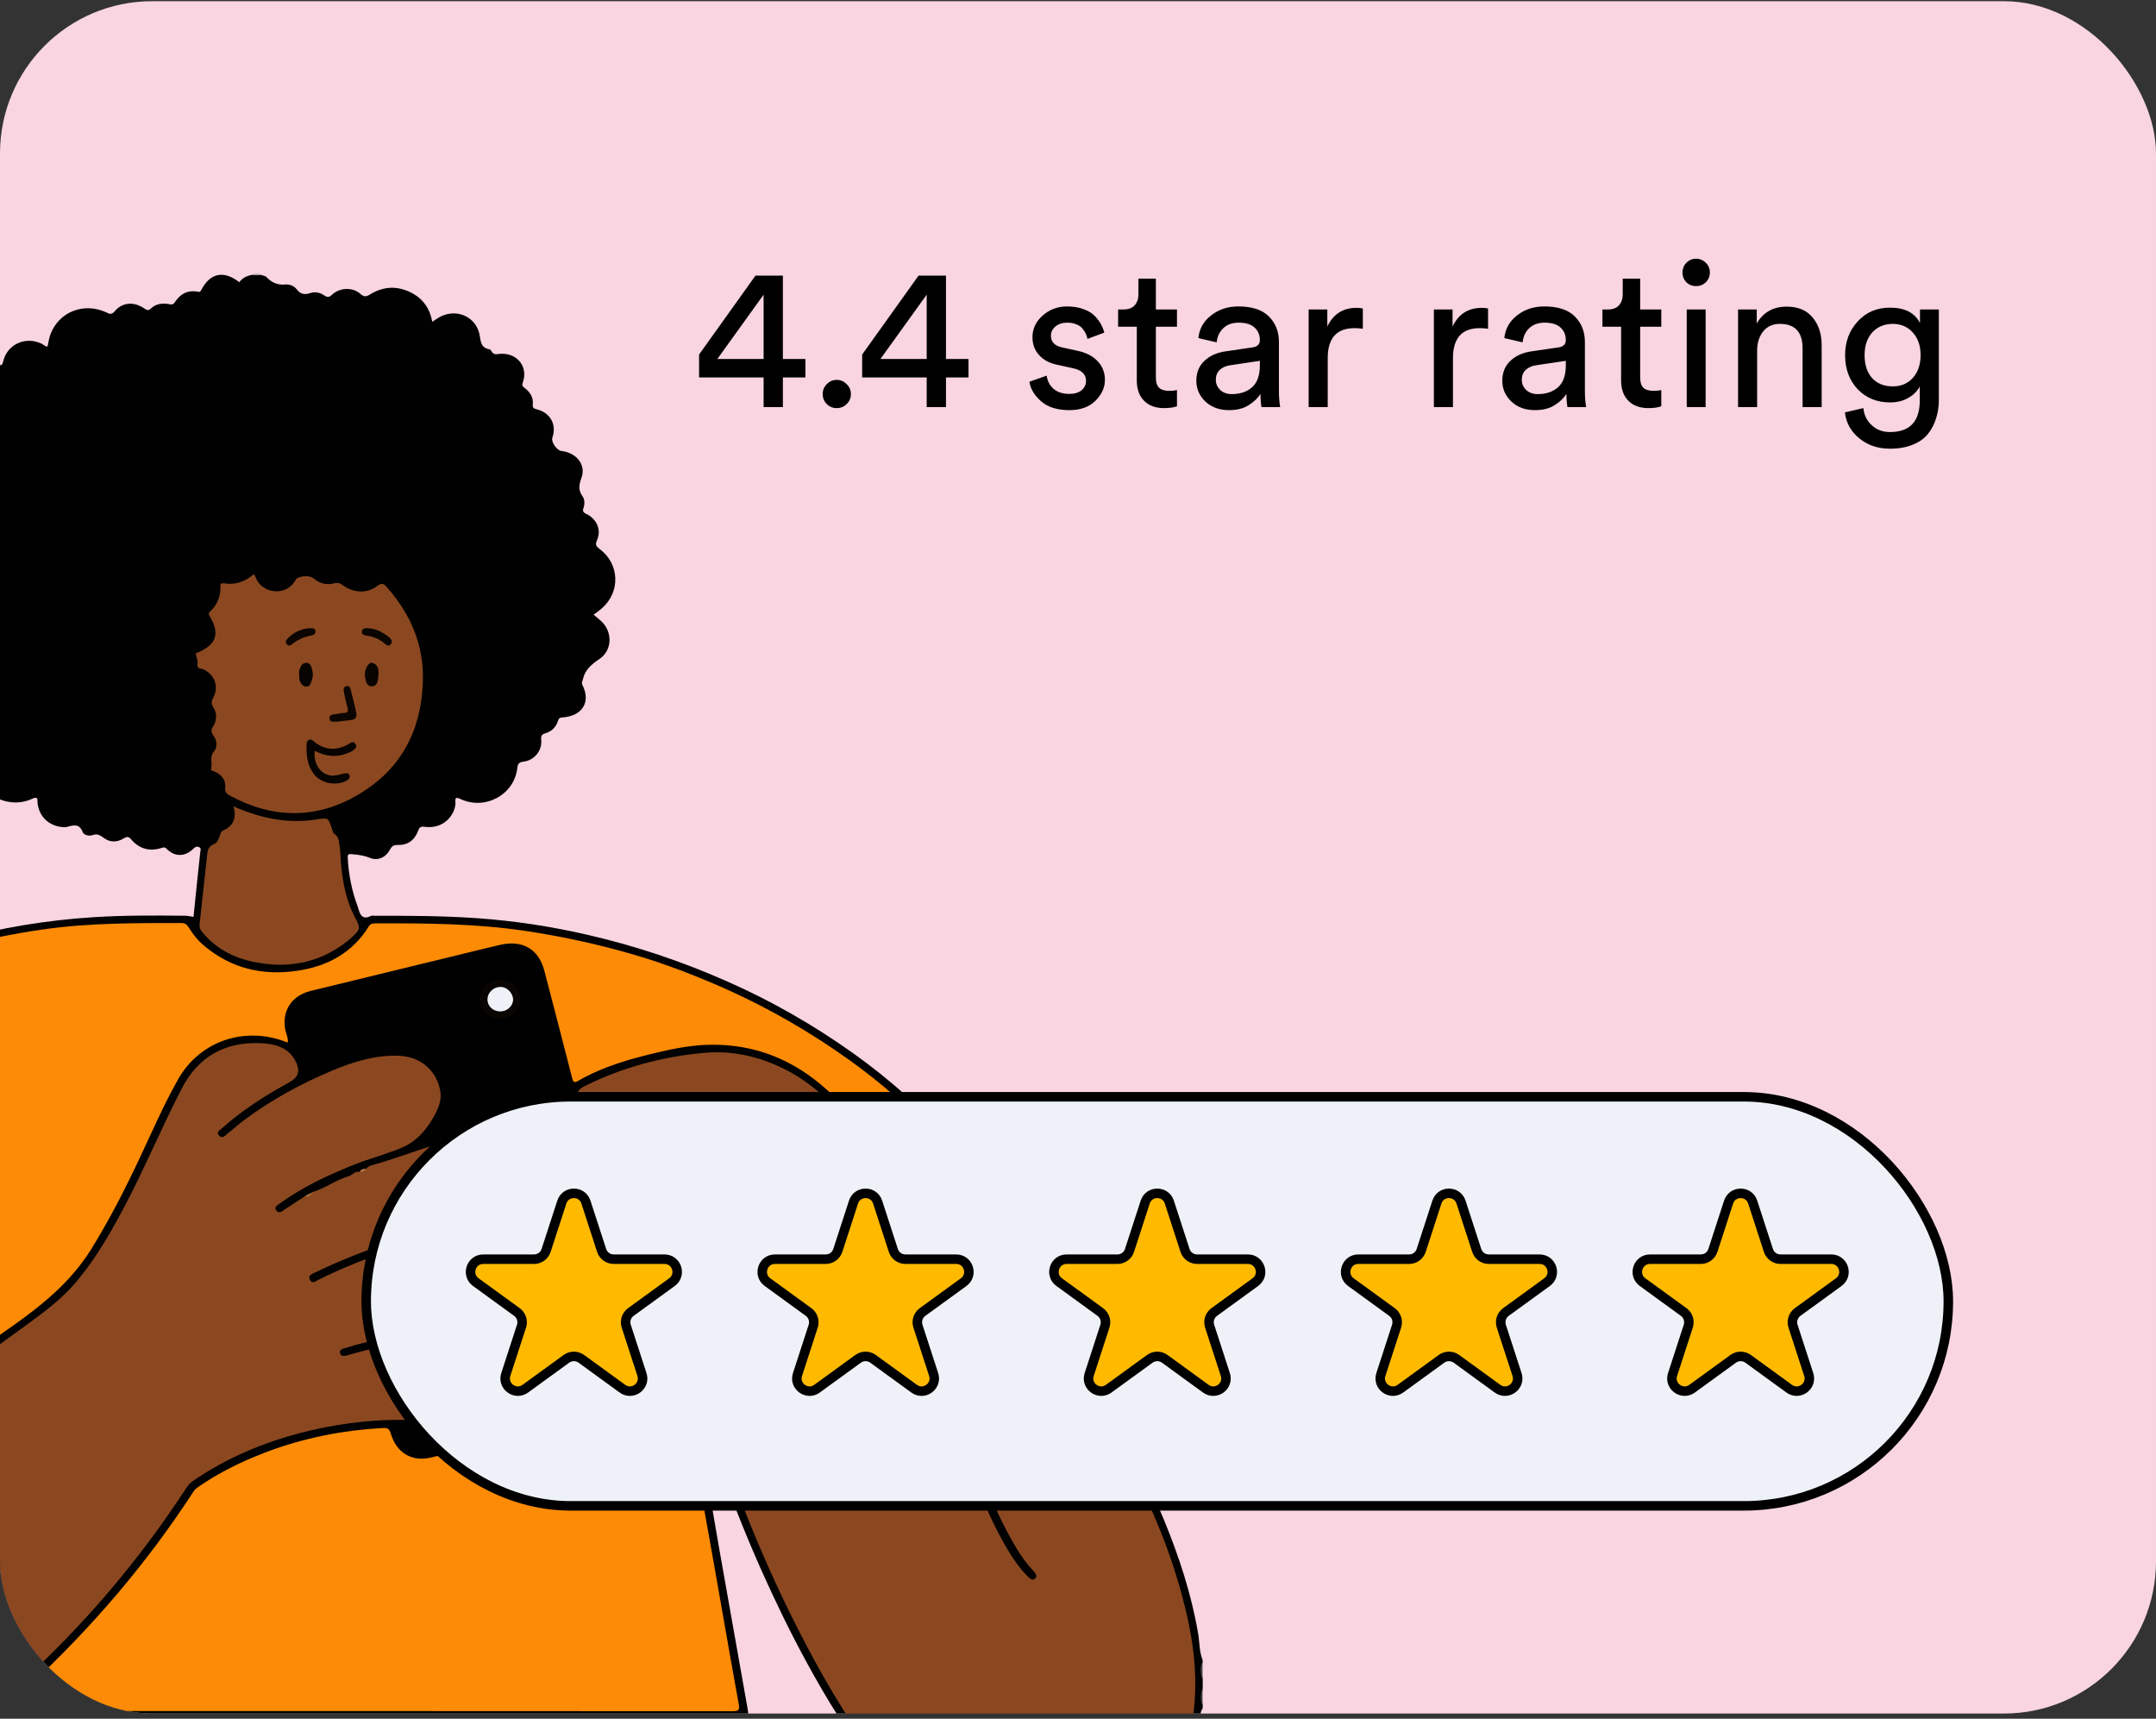 <svg width="340" height="271" viewBox="0 0 340 271" fill="none" xmlns="http://www.w3.org/2000/svg">
<rect x="0" y="0" width="340" height="271" fill="#333333" stroke="none"/>
<g clip-path="url(#clip0_26538_175726)">
<rect y="0.189" width="340" height="270" rx="24" fill="#F8D5E1"/>
<path d="M110.245 59.517V55.901L119.141 43.453H123.461V56.605H127.013V59.517H123.461V64.189H120.421V59.517H110.245ZM120.421 56.605V46.462L113.125 56.605H120.421ZM130.38 63.709C129.953 63.283 129.74 62.76 129.74 62.142C129.74 61.523 129.953 61 130.38 60.574C130.807 60.126 131.329 59.901 131.948 59.901C132.567 59.901 133.089 60.126 133.516 60.574C133.964 61 134.188 61.523 134.188 62.142C134.188 62.76 133.964 63.283 133.516 63.709C133.089 64.136 132.567 64.35 131.948 64.35C131.329 64.35 130.807 64.136 130.38 63.709ZM135.964 59.517V55.901L144.86 43.453H149.18V56.605H152.732V59.517H149.18V64.189H146.14V59.517H135.964ZM146.14 56.605V46.462L138.844 56.605H146.14ZM162.339 60.19L165.059 59.23C165.165 60.062 165.528 60.755 166.147 61.309C166.765 61.843 167.597 62.109 168.643 62.109C169.453 62.109 170.093 61.917 170.563 61.533C171.032 61.128 171.267 60.638 171.267 60.062C171.267 59.038 170.605 58.376 169.283 58.078L166.659 57.502C165.464 57.245 164.525 56.733 163.843 55.965C163.16 55.197 162.819 54.27 162.819 53.181C162.819 51.859 163.352 50.718 164.419 49.758C165.507 48.797 166.797 48.318 168.291 48.318C169.272 48.318 170.147 48.467 170.915 48.766C171.683 49.043 172.28 49.416 172.707 49.886C173.133 50.355 173.453 50.792 173.667 51.197C173.88 51.603 174.04 52.019 174.147 52.446L171.491 53.438C171.448 53.181 171.373 52.936 171.267 52.702C171.16 52.446 170.989 52.168 170.755 51.87C170.541 51.571 170.221 51.336 169.795 51.166C169.368 50.974 168.867 50.877 168.291 50.877C167.544 50.877 166.925 51.08 166.435 51.486C165.965 51.891 165.731 52.371 165.731 52.925C165.731 53.907 166.317 54.526 167.491 54.782L169.987 55.325C171.352 55.624 172.397 56.179 173.123 56.989C173.869 57.779 174.243 58.749 174.243 59.901C174.243 61.117 173.741 62.216 172.739 63.197C171.757 64.179 170.381 64.669 168.611 64.669C166.712 64.669 165.229 64.2 164.163 63.261C163.096 62.301 162.488 61.278 162.339 60.19ZM182.28 43.934V48.797H185.608V51.517H182.28V59.517C182.28 60.243 182.44 60.776 182.76 61.117C183.101 61.459 183.656 61.63 184.424 61.63C184.872 61.63 185.266 61.587 185.608 61.502V64.061C185.096 64.254 184.413 64.35 183.56 64.35C182.237 64.35 181.192 63.965 180.424 63.197C179.656 62.429 179.272 61.352 179.272 59.965V51.517H176.328V48.797H177.16C177.949 48.797 178.536 48.584 178.92 48.157C179.325 47.709 179.528 47.133 179.528 46.429V43.934H182.28ZM188.663 60.062C188.663 58.739 189.089 57.683 189.943 56.894C190.796 56.083 191.927 55.581 193.335 55.389L197.495 54.782C198.284 54.675 198.679 54.291 198.679 53.63C198.679 52.819 198.401 52.157 197.847 51.645C197.292 51.133 196.46 50.877 195.351 50.877C194.327 50.877 193.516 51.166 192.919 51.742C192.321 52.296 191.969 53.043 191.863 53.981L188.983 53.309C189.132 51.837 189.804 50.643 190.999 49.725C192.193 48.787 193.623 48.318 195.286 48.318C197.463 48.318 199.073 48.851 200.119 49.917C201.164 50.963 201.687 52.307 201.687 53.95V61.661C201.687 62.579 201.751 63.422 201.879 64.189H198.935C198.828 63.55 198.775 62.856 198.775 62.109C198.348 62.792 197.719 63.389 196.887 63.901C196.076 64.413 195.052 64.669 193.815 64.669C192.3 64.669 191.063 64.222 190.103 63.325C189.143 62.408 188.663 61.32 188.663 60.062ZM194.231 62.142C195.575 62.142 196.652 61.779 197.463 61.053C198.273 60.328 198.679 59.176 198.679 57.597V56.894L193.975 57.597C193.292 57.704 192.748 57.95 192.343 58.334C191.937 58.718 191.735 59.24 191.735 59.901C191.735 60.499 191.959 61.022 192.407 61.469C192.876 61.917 193.484 62.142 194.231 62.142ZM214.917 48.638V51.837C214.469 51.773 214.031 51.742 213.605 51.742C210.789 51.742 209.381 53.32 209.381 56.477V64.189H206.373V48.797H209.317V51.486C210.255 49.523 211.791 48.541 213.925 48.541C214.266 48.541 214.597 48.574 214.917 48.638ZM234.667 48.638V51.837C234.219 51.773 233.781 51.742 233.355 51.742C230.539 51.742 229.131 53.32 229.131 56.477V64.189H226.123V48.797H229.067V51.486C230.005 49.523 231.541 48.541 233.675 48.541C234.016 48.541 234.347 48.574 234.667 48.638ZM236.913 60.062C236.913 58.739 237.339 57.683 238.193 56.894C239.046 56.083 240.177 55.581 241.585 55.389L245.745 54.782C246.534 54.675 246.929 54.291 246.929 53.63C246.929 52.819 246.651 52.157 246.097 51.645C245.542 51.133 244.71 50.877 243.601 50.877C242.577 50.877 241.766 51.166 241.169 51.742C240.571 52.296 240.219 53.043 240.113 53.981L237.233 53.309C237.382 51.837 238.054 50.643 239.249 49.725C240.443 48.787 241.873 48.318 243.536 48.318C245.713 48.318 247.323 48.851 248.369 49.917C249.414 50.963 249.937 52.307 249.937 53.95V61.661C249.937 62.579 250.001 63.422 250.129 64.189H247.185C247.078 63.55 247.025 62.856 247.025 62.109C246.598 62.792 245.969 63.389 245.137 63.901C244.326 64.413 243.302 64.669 242.065 64.669C240.55 64.669 239.313 64.222 238.353 63.325C237.393 62.408 236.913 61.32 236.913 60.062ZM242.481 62.142C243.825 62.142 244.902 61.779 245.713 61.053C246.523 60.328 246.929 59.176 246.929 57.597V56.894L242.225 57.597C241.542 57.704 240.998 57.95 240.593 58.334C240.187 58.718 239.985 59.24 239.985 59.901C239.985 60.499 240.209 61.022 240.657 61.469C241.126 61.917 241.734 62.142 242.481 62.142ZM258.655 43.934V48.797H261.983V51.517H258.655V59.517C258.655 60.243 258.815 60.776 259.135 61.117C259.476 61.459 260.031 61.63 260.799 61.63C261.247 61.63 261.641 61.587 261.983 61.502V64.061C261.471 64.254 260.788 64.35 259.935 64.35C258.612 64.35 257.567 63.965 256.799 63.197C256.031 62.429 255.647 61.352 255.647 59.965V51.517H252.703V48.797H253.535C254.324 48.797 254.911 48.584 255.295 48.157C255.7 47.709 255.903 47.133 255.903 46.429V43.934H258.655ZM268.974 64.189H265.998V48.797H268.974V64.189ZM265.934 44.51C265.528 44.083 265.326 43.571 265.326 42.974C265.326 42.376 265.528 41.864 265.934 41.438C266.36 41.011 266.872 40.797 267.47 40.797C268.067 40.797 268.579 41.011 269.006 41.438C269.432 41.843 269.646 42.355 269.646 42.974C269.646 43.571 269.432 44.083 269.006 44.51C268.579 44.915 268.067 45.117 267.47 45.117C266.872 45.117 266.36 44.915 265.934 44.51ZM277.099 55.294V64.189H274.091V48.797H277.035V51.005C278.059 49.235 279.638 48.349 281.771 48.349C283.542 48.349 284.897 48.915 285.835 50.045C286.795 51.176 287.275 52.638 287.275 54.429V64.189H284.267V54.941C284.267 52.36 283.073 51.069 280.683 51.069C279.553 51.069 278.667 51.475 278.027 52.285C277.409 53.075 277.099 54.078 277.099 55.294ZM290.94 65.022L293.852 64.35C293.959 65.438 294.396 66.334 295.164 67.037C295.932 67.763 296.892 68.126 298.044 68.126C301.18 68.126 302.748 66.462 302.748 63.133V60.925C302.364 61.672 301.756 62.28 300.924 62.749C300.113 63.219 299.153 63.453 298.044 63.453C295.996 63.453 294.3 62.76 292.956 61.373C291.633 59.965 290.972 58.173 290.972 55.998C290.972 53.886 291.633 52.115 292.956 50.685C294.279 49.235 295.975 48.51 298.044 48.51C300.391 48.51 301.969 49.32 302.78 50.941V48.797H305.756V63.038C305.756 64.061 305.617 65.011 305.34 65.885C305.084 66.781 304.668 67.603 304.092 68.35C303.516 69.096 302.705 69.683 301.66 70.109C300.636 70.536 299.431 70.749 298.044 70.749C296.145 70.749 294.535 70.206 293.212 69.118C291.889 68.051 291.132 66.686 290.94 65.022ZM298.492 60.925C299.793 60.925 300.849 60.477 301.66 59.581C302.471 58.664 302.876 57.469 302.876 55.998C302.876 54.526 302.471 53.342 301.66 52.446C300.849 51.528 299.793 51.069 298.492 51.069C297.169 51.069 296.092 51.517 295.26 52.413C294.449 53.309 294.044 54.504 294.044 55.998C294.044 57.512 294.439 58.718 295.228 59.614C296.039 60.488 297.127 60.925 298.492 60.925Z" fill="black"/>
<path d="M189.639 261.71C189.108 260.379 189.188 258.947 188.949 257.59C187.887 251.347 185.922 245.385 183.506 239.526C181.674 235.099 179.523 230.8 177.187 226.578C174.824 222.331 172.381 218.134 169.487 214.168C168.903 213.35 169.062 213.043 169.992 212.889C170.284 212.838 170.576 212.71 170.868 212.633C172.886 212.147 172.355 211.712 171.638 210.637C166.62 203.089 161.655 195.515 156.583 187.992C154.672 185.178 152.494 182.542 150.184 180.009C145.511 174.84 140.307 170.183 134.599 166.115C128.359 161.663 121.722 157.85 114.632 154.729C107.57 151.607 100.268 149.15 92.701 147.411C86.939 146.08 81.098 145.184 75.177 144.775C69.708 144.391 64.265 144.391 58.795 144.391C58.715 144.391 58.636 144.366 58.556 144.391C56.857 145.287 56.698 143.752 56.406 142.933C55.476 140.451 54.972 137.892 54.839 135.256C54.812 134.617 55.025 134.642 55.556 134.694C56.538 134.77 57.441 134.898 58.37 135.282C59.592 135.768 60.866 135.18 61.477 134.003C61.742 133.491 62.008 133.235 62.672 133.235C64.318 133.286 65.38 132.493 65.964 130.932C66.15 130.42 66.389 130.292 66.973 130.369C69.841 130.779 71.726 128.629 71.832 126.659C71.858 126.352 71.54 125.456 72.575 125.968C76.425 127.811 81.072 125.38 81.576 121.132C81.656 120.441 81.815 120.185 82.612 120.083C84.284 119.878 85.532 118.292 85.346 116.68C85.293 116.066 85.373 115.81 85.984 115.631C87.019 115.324 87.709 114.633 88.001 113.635C88.134 113.226 88.294 113.149 88.718 113.123C91.851 112.893 93.206 110.692 91.851 108.006C91.666 107.648 91.851 107.417 91.931 107.085C92.276 105.575 93.285 104.756 94.56 103.886C96.578 102.504 96.604 99.664 94.852 97.975C94.48 97.617 94.029 97.285 93.604 96.926C94.055 96.594 94.533 96.261 94.958 95.877C97.879 93.293 97.693 88.892 94.56 86.563C94.055 86.18 93.816 85.924 94.135 85.207C94.878 83.595 94.135 81.83 92.462 81.037C91.958 80.806 91.851 80.55 92.011 80.115C92.25 79.476 92.197 78.734 91.878 78.273C91.161 77.275 91.294 76.482 91.692 75.356C92.462 73.284 90.896 71.365 88.532 71.109C87.816 71.032 86.886 69.676 87.099 69.036C87.816 66.989 86.833 65.121 84.709 64.558C84.231 64.43 83.966 64.353 84.019 63.791C84.152 62.69 83.594 61.82 82.744 61.181C82.373 60.899 82.293 60.746 82.452 60.285C83.382 57.675 81.337 55.398 78.496 55.833C78.071 55.91 77.832 55.807 77.593 55.526C77.487 55.372 77.381 55.116 77.248 55.091C75.655 54.835 75.841 53.632 75.576 52.532C74.805 49.615 71.487 48.515 68.938 50.229C68.725 50.383 68.486 50.511 68.168 50.741C67.823 48.771 66.84 47.261 65.114 46.289C62.858 45.035 60.574 45.06 58.37 46.417C57.733 46.826 57.388 46.826 56.804 46.314C55.609 45.265 53.618 45.342 52.449 46.391C51.998 46.8 51.733 47.005 51.122 46.57C50.538 46.161 49.715 45.956 49.024 46.186C48.095 46.493 47.405 46.442 46.794 45.623C46.396 45.086 45.679 44.805 45.042 44.856C43.794 44.984 42.864 44.574 42.041 43.704C41.829 43.474 41.404 43.449 41.086 43.321C40.687 43.193 40.289 43.193 39.891 43.321C39.014 43.449 38.245 43.781 37.74 44.498C35.297 42.604 33.173 43.014 31.766 45.675C31.607 45.956 31.527 46.084 31.209 46.007C29.589 45.675 28.421 46.365 27.571 47.645C27.305 48.08 27.067 48.029 26.642 47.952C25.633 47.773 24.624 47.875 23.827 48.617C23.456 48.975 23.217 48.975 22.765 48.643C21.146 47.517 19.287 47.645 18.092 49.078C17.588 49.666 17.269 49.513 16.765 49.257C13.233 47.619 9.33 49.154 7.976 52.66C7.737 53.274 7.658 53.965 7.498 54.63C7.127 54.681 6.914 54.374 6.622 54.221C4.073 52.967 1.179 54.246 0.515 56.933C0.383 57.496 0.303 57.675 -0.414 57.573C-1.449 57.394 -2.299 57.854 -2.591 58.98C-2.697 59.338 -2.83 59.569 -3.308 59.697C-4.689 60.029 -5.459 60.95 -5.512 62.383C-5.538 63.023 -5.777 63.176 -6.361 63.253C-9.309 63.663 -10.849 66.324 -9.733 69.036C-9.362 69.906 -9.972 70.904 -10.928 70.981C-13.61 71.185 -15.07 73.872 -13.663 76.098C-13.344 76.61 -13.424 76.815 -13.743 77.224C-14.353 78.017 -14.725 78.938 -14.327 79.962C-14.141 80.448 -14.38 80.653 -14.831 80.909C-16.61 81.855 -17.141 83.442 -16.371 85.31C-16.212 85.694 -16.159 85.975 -16.584 86.231C-20.46 88.611 -20.221 94.368 -16.053 96.619C-16 96.645 -15.973 96.747 -15.867 96.875C-16.982 97.515 -17.885 98.308 -18.23 99.588C-18.84 101.839 -17.593 104.04 -15.283 104.679C-14.778 104.833 -14.221 104.807 -14.698 105.549C-14.805 105.728 -14.805 106.163 -14.645 106.317C-13.796 107.213 -14.38 108.006 -14.672 108.901C-15.283 110.897 -13.636 112.867 -11.22 112.995C-10.636 113.021 -10.397 113.174 -10.264 113.661C-10.132 114.147 -9.866 114.633 -9.415 114.838C-8.087 115.401 -7.583 116.296 -7.424 117.703C-7.264 119.111 -6.016 119.802 -4.636 120.057C-4.131 120.16 -3.945 120.211 -3.892 120.774C-3.547 125.405 1.418 127.683 5.082 125.943C6.144 125.456 5.852 126.275 5.932 126.71C6.197 128.808 7.764 130.267 9.941 130.42C10.1 130.42 10.26 130.446 10.392 130.42C11.428 130.19 12.463 129.678 13.047 131.214C13.233 131.674 14.03 131.879 14.614 131.674C15.411 131.393 15.835 131.751 16.419 132.16C17.375 132.851 18.49 132.826 19.473 132.212C19.977 131.905 20.269 131.853 20.694 132.365C21.969 133.849 23.588 134.31 25.5 133.696C25.819 133.593 25.978 133.542 26.323 133.875C27.571 135.129 29.164 135.103 30.439 133.875C30.704 133.619 30.916 133.414 31.315 133.542C31.793 133.721 31.633 134.028 31.58 134.361C31.209 137.764 30.863 141.167 30.518 144.57C30.04 144.494 29.589 144.391 29.164 144.391C24.358 144.34 19.552 144.314 14.747 144.622C7.365 145.082 0.09 146.285 -7.052 148.255C-17.779 151.197 -27.735 155.675 -36.975 161.688C-41.913 164.912 -46.533 168.52 -50.835 172.486C-56.676 177.86 -61.694 183.873 -66.208 190.295C-71.2 197.383 -76.244 204.42 -81.262 211.482C-82.165 212.735 -82.085 212.889 -80.519 213.324C-78.103 214.015 -78.076 214.015 -78.607 216.292C-80.731 225.452 -81.9 234.715 -81.953 244.106C-82.006 251.526 -81.289 258.87 -78.926 265.983C-76.775 272.482 -73.324 278.214 -67.642 282.487C-63.393 285.685 -58.535 287.528 -53.224 288.423C-43.878 290.01 -34.851 288.705 -26.089 285.558C-19.478 283.178 -13.371 279.775 -7.662 275.783C-5.724 274.427 -3.839 272.994 -1.954 271.536C-1.396 271.101 -0.839 270.973 -0.148 270.973C15.729 270.998 31.607 270.973 47.484 270.973C70.451 270.973 93.418 270.973 116.358 270.973C118.111 270.973 118.164 270.921 117.872 269.284C116.411 261.045 114.951 252.831 113.491 244.592C112.429 238.502 111.367 232.412 110.411 226.246C111.393 227.064 112.349 227.755 112.8 229.06C114.924 235.304 117.341 241.445 120.022 247.483C122.199 252.345 124.509 257.155 127.058 261.838C130.43 268.056 134.121 274.069 138.582 279.596C142.83 284.892 147.635 289.677 153.902 292.748C159.637 295.562 165.584 296.1 171.532 293.541C181.488 289.293 187.383 281.975 189.215 271.587C189.347 270.845 189.162 270.026 189.666 269.361C189.666 269.207 189.666 269.054 189.666 268.9C189.454 268.004 189.454 267.083 189.666 266.188C189.666 265.727 189.666 265.292 189.666 264.832C189.48 263.859 189.48 262.861 189.666 261.889C189.639 261.863 189.639 261.787 189.639 261.71Z" fill="#010101"/>
<path d="M189.641 261.932C189.189 262.904 189.322 263.902 189.641 264.874C189.641 263.902 189.641 262.904 189.641 261.932Z" fill="#484645"/>
<path d="M189.641 266.236C189.295 267.132 189.242 268.053 189.641 268.949C189.641 268.053 189.641 267.132 189.641 266.236Z" fill="#403E3E"/>
<path d="M39.864 43.394C40.262 43.394 40.66 43.394 41.059 43.394C41.059 43.317 41.032 43.266 41.032 43.19C40.634 43.19 40.262 43.19 39.864 43.19C39.89 43.266 39.89 43.343 39.864 43.394Z" fill="#A7A4A4"/>
<path d="M56.725 184.79C55.955 184.585 55.584 185.302 55 185.455C52.982 186.044 51.309 187.349 49.291 187.963C48.999 188.347 48.548 188.5 48.096 188.628C47.034 189.319 45.946 189.984 44.91 190.701C44.485 190.982 44.034 191.417 43.609 190.905C43.131 190.343 43.742 190.036 44.14 189.754C47.698 187.17 51.654 185.327 55.716 183.69C58.186 182.692 60.814 182.027 63.283 181.003C65.832 179.954 67.558 177.805 68.78 175.374C69.364 174.222 69.682 172.994 69.364 171.664C68.62 168.568 66.178 166.597 62.885 166.469C59.195 166.341 55.796 167.391 52.477 168.772C47.459 170.87 42.706 173.455 38.379 176.704C37.555 177.319 36.785 178.035 35.962 178.675C35.564 178.982 35.166 179.621 34.608 179.11C33.971 178.547 34.688 178.163 35.06 177.856C37.927 175.297 41.14 173.173 44.512 171.28C44.91 171.05 45.308 170.819 45.733 170.589C47.034 169.847 47.326 168.926 46.742 167.595C45.627 165.088 43.264 164.55 40.848 164.474C35.219 164.32 31.183 166.776 28.661 171.638C25.422 177.907 22.74 184.406 19.421 190.65C17.27 194.667 14.987 198.607 12.013 202.138C9.916 204.646 7.314 206.616 4.658 208.561C-5.723 216.212 -16.529 223.35 -27.283 230.515C-30.655 232.767 -34 234.993 -37.93 236.298C-40.532 237.168 -43.187 237.628 -45.975 237.5C-46.399 237.475 -46.957 237.5 -46.957 236.937C-46.957 236.298 -46.373 236.323 -45.922 236.349C-42.364 236.477 -39.098 235.453 -35.859 234.148C-34.319 233.534 -33.124 232.715 -32.619 231.052C-32.221 229.722 -31.504 228.494 -30.894 227.112C-33.894 226.267 -36.815 225.423 -39.762 224.604C-46.532 222.711 -53.303 220.843 -60.073 218.949C-65.384 217.465 -70.72 216.032 -76.004 214.523C-76.88 214.267 -77.119 214.574 -77.278 215.29C-78.261 219.538 -79.031 223.811 -79.642 228.135C-80.624 234.89 -81.022 241.697 -80.757 248.503C-80.438 256.512 -79.137 264.367 -75.287 271.583C-70.561 280.436 -63.047 285.656 -52.825 287.268C-45.045 288.496 -37.478 287.703 -29.991 285.451C-21.787 282.995 -14.485 278.926 -7.555 274.065C-1.023 269.485 4.818 264.162 10.314 258.508C16.049 252.597 21.279 246.277 26.006 239.598C27.227 237.859 28.422 236.093 29.59 234.327C29.962 233.765 30.546 233.432 31.077 233.074C37.237 229.005 44.06 226.472 51.362 225.039C56.194 224.092 61.106 223.709 66.018 223.939C68.275 224.041 70.505 224.22 72.762 223.683C76.453 222.813 78.577 220.382 78.577 216.902C78.577 212.834 74.594 209.661 70.346 210.378C65.142 211.273 59.938 212.169 54.867 213.678C54.415 213.806 53.831 213.96 53.645 213.422C53.407 212.757 54.097 212.655 54.548 212.527C58.372 211.324 62.301 210.659 66.231 209.866C69.815 209.149 73.506 209.021 76.931 207.614C78.63 206.923 80.144 205.977 81.418 204.62C83.834 202.036 83.091 198.019 80.462 195.742C78.604 194.104 76.48 193.976 74.143 194.309C65.753 195.537 57.787 198.044 50.247 201.78C49.822 201.985 49.238 202.548 48.866 201.78C48.521 201.089 49.185 200.885 49.663 200.654C57.256 197.021 65.169 194.334 73.559 193.183C77.913 192.594 80.94 190.215 82.241 186.453C83.675 182.282 81.763 179.391 77.117 179.135C74.276 178.982 71.541 179.621 68.859 180.44C65.487 181.464 62.195 182.743 58.796 183.69C58.398 183.792 57.973 183.92 57.734 184.304C57.389 184.457 57.017 184.585 56.725 184.79Z" fill="#8B4820"/>
<path d="M-20.91 224.811C-19.317 223.762 -17.91 222.892 -16.529 221.945C-10.396 217.698 -4.236 213.476 1.844 209.177C6.676 205.774 11.19 202.089 14.35 197.023C17.27 192.315 19.766 187.428 22.103 182.438C24.041 178.319 25.846 174.148 28.103 170.156C31.555 164.092 38.697 161.687 45.388 164.399C45.468 163.657 45.123 163.017 44.99 162.352C44.432 159.384 45.972 156.979 49.026 156.237C57.283 154.215 65.567 152.219 73.824 150.198C75.497 149.789 77.143 149.379 78.816 148.995C82.4 148.151 84.949 149.635 85.852 153.089C87.312 158.719 88.799 164.373 90.233 170.003C90.392 170.566 90.499 170.796 91.109 170.463C95.118 168.135 99.552 166.907 104.066 165.858C106.721 165.243 109.403 164.757 112.138 164.732C119.227 164.655 125.254 167.188 130.378 171.819C135.636 176.579 139.167 182.438 142.061 188.733C146.15 197.612 148.247 207.053 150.186 216.521C150.372 217.493 150.584 217.8 151.699 217.442C157.779 215.472 163.886 213.604 169.993 211.71C170.179 211.659 170.338 211.557 170.604 211.429C168.692 208.512 166.78 205.621 164.868 202.729C161.842 198.175 158.841 193.594 155.761 189.065C153.292 185.406 150.451 182.029 147.398 178.83C143.282 174.532 138.795 170.617 133.936 167.137C127.962 162.864 121.59 159.154 114.846 156.109C110.04 153.959 105.128 152.04 100.057 150.556C94.375 148.893 88.613 147.639 82.746 146.769C74.966 145.618 67.133 145.567 59.274 145.592C58.796 145.592 58.425 145.618 58.133 146.104C55.557 150.275 51.548 152.424 46.716 153.089C41.299 153.857 36.387 152.654 32.192 149.123C31.21 148.305 30.44 147.332 29.776 146.258C29.484 145.797 29.218 145.541 28.608 145.541C21.333 145.541 14.084 145.515 6.862 146.539C-2.165 147.818 -10.874 150.147 -19.264 153.576C-26.353 156.467 -33.017 160.126 -39.257 164.476C-46.453 169.491 -52.904 175.325 -58.507 181.978C-64.348 188.912 -69.233 196.486 -74.517 203.778C-76.349 206.311 -78.128 208.87 -79.96 211.403C-80.332 211.915 -80.518 212.171 -79.615 212.427C-71.809 214.551 -64.029 216.751 -56.223 218.926C-47.329 221.408 -38.407 223.864 -29.513 226.372C-28.69 226.602 -28.451 226.321 -28.132 225.553C-25.318 218.773 -22.424 212.017 -19.556 205.237C-19.37 204.827 -19.184 204.418 -18.68 204.52C-18.229 204.623 -18.255 205.032 -18.308 205.441C-18.945 209.945 -19.556 214.448 -20.167 218.926C-20.379 220.845 -20.618 222.713 -20.91 224.811Z" fill="#FD8B05"/>
<path d="M8.905 54.579C8.799 55.73 9.065 56.677 9.728 57.522C9.967 57.829 10.18 58.212 9.808 58.545C9.357 58.929 8.773 59.031 8.188 59.006C7.657 59.006 7.764 58.571 7.71 58.264C7.604 57.598 7.471 56.959 7.047 56.37C6.064 55.014 4.657 54.63 3.197 55.372C1.736 56.14 1.205 57.675 1.896 59.134C2.506 60.438 2.135 60.925 0.701 60.873C0.011 60.848 -0.042 60.49 -0.042 60.004C-0.042 59.492 0.064 58.827 -0.786 58.878C-1.609 58.929 -1.503 59.543 -1.397 60.055C-1.211 60.797 -1.503 61.001 -2.246 60.899C-3.043 60.797 -3.76 61.053 -4.131 61.769C-4.503 62.46 -4.291 63.176 -3.76 63.739C-3.494 64.021 -3.176 64.328 -3.521 64.712C-3.839 65.044 -4.211 64.916 -4.609 64.788C-6.149 64.251 -7.477 64.507 -8.326 65.556C-9.256 66.682 -9.229 67.654 -8.273 69.164C-8.088 69.445 -7.928 69.829 -8.114 70.008C-8.778 70.699 -9.017 71.416 -8.857 72.362C-8.804 72.695 -9.335 72.695 -9.627 72.567C-10.849 72.03 -11.937 72.234 -12.734 73.283C-13.345 74.102 -13.079 75.126 -12.07 76.303C-11.725 76.712 -11.672 77.122 -12.176 77.454C-13.451 78.299 -13.504 79.373 -12.893 80.602C-12.575 81.241 -12.84 81.599 -13.53 81.855C-15.734 82.623 -16.079 83.57 -14.858 85.463C-14.486 86.052 -14.539 86.512 -15.23 86.845C-17.407 87.919 -18.469 89.634 -18.15 91.988C-17.858 94.086 -16.478 95.417 -14.46 96.108C-14.062 96.235 -13.716 96.363 -13.716 96.85C-13.743 97.336 -13.982 97.719 -14.486 97.873C-14.885 98.001 -15.309 98.078 -15.708 98.257C-16.982 98.82 -17.513 99.997 -17.221 101.481C-17.009 102.504 -15.655 103.605 -14.513 103.63C-14.168 103.63 -13.796 103.63 -13.451 103.63C-12.999 103.63 -12.442 103.553 -12.336 104.168C-12.229 104.705 -12.283 105.217 -12.84 105.549C-13.079 105.703 -13.53 105.652 -13.424 106.112C-13.345 106.47 -13.026 106.496 -12.707 106.573C-11.619 106.905 -12.123 107.392 -12.601 107.852C-13.318 108.517 -13.982 109.157 -13.477 110.283C-12.946 111.537 -12.203 111.972 -10.69 111.639C-9.893 111.46 -9.548 111.588 -9.442 112.432C-9.229 113.891 -8.539 114.53 -6.972 114.684C-6.123 114.761 -6.149 115.068 -6.335 115.708C-6.972 117.729 -5.857 119.008 -3.733 118.804C-3.149 118.752 -2.618 118.778 -2.751 119.622C-3.096 121.746 -2.14 123.384 -0.441 124.561C1.205 125.687 3.011 125.584 4.763 124.689C6.277 123.921 6.808 124.203 6.914 125.943C6.967 126.761 7.126 127.503 7.657 128.169C8.64 129.371 10.1 129.576 11.64 128.732C12.755 128.117 12.941 128.22 13.286 129.397C13.684 130.779 13.923 130.83 15.118 129.934C15.702 129.499 16.074 129.883 16.26 130.344C16.578 131.137 17.163 131.469 17.959 131.418C18.782 131.367 19.26 130.855 19.473 130.062C19.552 129.729 19.552 129.218 20.11 129.243C20.641 129.294 20.694 129.704 20.774 130.139C21.252 132.416 23.004 133.261 25.208 132.314C25.872 132.032 26.402 131.93 26.854 132.723C27.544 133.9 29.005 133.849 29.589 132.595C29.987 131.725 30.385 131.879 31.022 132.186C32.244 132.749 33.359 132.186 33.412 130.932C33.439 130.292 33.651 129.985 34.315 129.857C35.111 129.704 35.669 129.243 35.589 128.399C35.536 127.555 35.138 126.992 34.155 126.915C33.678 126.864 33.067 126.838 32.881 126.301C32.695 125.712 33.306 125.559 33.624 125.277C34.182 124.817 34.315 124.203 33.996 123.64C33.678 123.077 33.226 122.411 32.323 122.718C31.925 122.846 31.607 122.77 31.394 122.463C31.155 122.13 31.368 121.823 31.58 121.541C31.713 121.362 31.952 121.081 31.899 120.953C31.288 119.622 31.899 118.65 32.642 117.575C32.987 117.064 32.377 116.424 31.872 116.066C31.182 115.58 31.208 115.17 31.766 114.607C32.934 113.405 32.961 112.791 31.872 111.511C31.447 110.999 31.527 110.616 31.952 110.129C33.173 108.722 32.722 107.033 30.863 106.573C29.828 106.317 29.562 105.831 29.695 104.935C29.801 104.168 29.615 103.451 29.058 102.837C28.845 102.581 28.712 102.248 28.951 101.89C29.217 101.532 29.509 101.609 29.881 101.686C30.943 101.865 32.111 101.276 32.483 100.406C32.881 99.511 32.509 98.41 31.58 97.745C30.465 96.952 30.465 96.798 31.607 95.98C33.147 94.905 33.784 93.472 33.332 91.655C33.226 91.246 33.067 90.811 33.412 90.478C33.784 90.12 34.129 90.529 34.474 90.657C36.333 91.246 38.404 90.606 39.572 89.122C39.811 88.815 40.023 88.431 40.475 88.534C40.979 88.636 41.112 89.097 41.165 89.48C41.271 90.12 41.351 90.734 41.829 91.246C42.997 92.474 44.935 92.218 45.519 90.657C45.864 89.787 46.289 89.787 47.192 89.685C48.759 89.48 49.874 89.787 50.989 90.734C51.493 91.169 52.131 90.888 52.635 90.632C53.219 90.325 53.644 90.478 54.095 90.862C56.193 92.602 57.653 92.551 59.512 90.606C60.096 89.992 60.521 90.094 61.052 90.632C64.211 93.881 66.415 97.643 67.318 102.018C68.539 108.057 67.636 113.788 64.424 119.136C61.875 123.384 58.211 126.403 53.538 128.271C53.219 128.399 52.874 128.552 52.98 128.885C53.219 129.525 53.113 130.395 53.963 130.676C54.573 130.881 54.6 131.214 54.52 131.725C54.334 133.005 55.025 133.721 56.299 133.44C56.936 133.312 57.335 133.388 57.866 133.772C59.087 134.668 60.229 134.131 60.415 132.672C60.521 132.007 60.627 131.495 61.583 131.879C63.202 132.519 64.822 131.495 64.849 129.806C64.849 128.732 65.167 128.578 66.15 128.987C68.3 129.832 70.398 128.45 70.504 126.198C70.504 126.019 70.504 125.815 70.531 125.635C70.849 123.716 70.876 123.742 72.602 124.74C74.354 125.738 76.159 125.61 77.832 124.638C79.505 123.64 80.381 122.156 80.169 120.211C80.036 119.085 80.301 118.829 81.47 118.983C82.957 119.187 84.257 117.831 83.859 116.347C83.567 115.273 83.594 114.735 84.974 114.607C86.196 114.505 86.806 113.558 86.913 112.381C86.966 111.741 87.178 111.562 87.895 111.716C89.329 112.023 90.232 111.665 90.736 110.769C91.32 109.694 91.134 108.85 89.939 107.801C89.329 107.264 89.382 106.854 90.099 106.65C91.108 106.394 91.267 105.728 91.161 104.935C91.055 104.219 91.32 103.784 92.09 103.656C93.391 103.477 94.294 102.735 94.612 101.583C94.984 100.329 94.48 99.204 93.391 98.41C93.019 98.129 92.648 97.847 92.276 97.592C91.081 96.798 91.081 96.491 92.435 95.877C93.524 95.391 94.453 94.7 95.011 93.677C96.365 91.272 95.489 88.303 92.834 86.922C91.851 86.41 92.01 85.975 92.462 85.31C93.497 83.723 92.966 82.367 91.081 81.906C90.152 81.676 89.993 81.344 90.444 80.499C91.028 79.45 90.71 78.145 89.674 77.505C88.877 76.994 89.169 76.712 89.647 76.226C90.816 75.049 90.763 73.821 89.594 72.797C88.904 72.183 88.161 72.362 87.391 72.541C86.567 72.721 86.01 72.721 86.382 71.646C86.541 71.16 86.329 70.776 85.797 70.597C85.001 70.341 84.789 69.88 85.426 69.266C86.169 68.524 86.116 67.705 85.691 66.861C85.266 66.068 84.576 65.582 83.62 65.633C82.665 65.684 82.372 65.454 82.665 64.481C83.01 63.381 82.399 62.358 81.151 61.718C80.487 61.385 80.434 61.104 80.832 60.515C81.602 59.389 81.496 58.443 80.594 57.573C79.717 56.703 78.761 56.882 77.806 57.368C76.77 57.88 76.637 57.829 76.584 56.728C76.558 56.319 76.398 55.986 76 55.833C75.602 55.679 75.31 55.91 75.097 56.165C74.858 56.472 74.673 56.805 74.195 56.779C73.823 56.754 73.372 56.959 73.159 56.498C73 56.14 73.239 55.858 73.504 55.602C75.044 54.144 74.407 52.506 73.504 51.457C72.602 50.408 70.823 50.408 69.442 51.304C69.017 51.585 68.619 51.867 68.194 52.148C67.212 52.762 66.787 52.558 66.734 51.432C66.574 48.515 64.371 46.468 61.397 46.621C60.123 46.698 58.954 47.184 58.051 48.08C57.441 48.694 57.043 48.694 56.485 48.003C55.211 46.391 53.803 46.391 52.502 48.054C51.918 48.796 51.547 48.899 50.909 48.105C50.139 47.184 49.236 47.133 47.989 47.875C47.192 48.361 46.767 48.336 46.422 47.414C45.997 46.314 45.068 45.905 43.74 46.237C42.917 46.442 42.466 46.314 41.988 45.623C41.006 44.216 39.572 44.191 38.404 45.521C37.766 46.237 37.262 46.314 36.625 45.572C36.067 44.932 35.403 44.344 34.394 44.677C33.359 45.035 32.642 45.598 32.669 46.8C32.695 47.466 32.217 47.542 31.607 47.44C29.535 47.056 29.058 47.286 28.181 49.129C27.969 49.589 27.677 49.666 27.146 49.487C25.261 48.847 24.942 48.924 23.641 50.408C23.137 50.971 22.791 50.715 22.42 50.306C20.986 48.719 19.366 48.847 18.358 50.715C17.906 51.56 17.402 51.329 16.897 50.92C14.508 48.975 10.604 49.922 9.25 52.379C9.011 53.12 8.799 53.862 8.905 54.579Z" fill="#010101"/>
<path d="M99.657 205.775C100.507 209.127 101.118 212.326 102.206 215.345C102.737 216.778 104.145 217.955 105.233 219.183C107.596 221.844 110.225 224.275 112.827 226.706C113.225 227.09 113.517 227.474 113.703 228.011C117.712 239.73 122.598 251.116 128.572 262.042C132.315 268.925 136.564 275.552 141.821 281.489C145.618 285.787 149.813 289.626 155.229 292.056C161.256 294.769 167.204 294.59 173.071 291.596C176.921 289.626 180.214 287.041 182.816 283.664C185.683 279.953 187.329 275.808 188.046 271.279C189.241 263.859 187.914 256.694 185.843 249.607C183.719 242.34 180.639 235.457 177.028 228.778C174.399 223.891 171.505 219.106 168.319 214.526C167.894 213.912 167.575 213.759 166.805 213.989C161.893 215.55 156.955 217.085 151.99 218.569C151.061 218.851 150.928 219.209 151.14 220.104C153.132 227.96 155.521 235.687 159.557 242.852C160.513 244.566 161.575 246.229 162.955 247.688C163.327 248.071 163.672 248.583 163.194 248.941C162.77 249.3 162.318 248.813 162 248.506C160.407 246.869 159.238 244.975 158.15 243.031C154.114 235.738 151.751 227.883 149.813 219.9C148.326 213.81 147.29 207.643 145.538 201.605C143.201 193.621 140.175 185.919 135.236 179.011C131.917 174.379 127.934 170.388 122.518 168.008C118.881 166.396 115.084 165.654 111.048 166.012C104.463 166.601 98.197 168.29 92.303 171.207C91.214 171.744 90.816 172.204 91.188 173.484C92.25 177.066 93.126 180.674 94.029 184.307C94.241 185.126 94.48 185.075 95.091 184.717C98.224 182.772 101.383 180.879 104.543 178.934C108.18 176.708 112.216 175.429 116.411 174.661C117.447 174.482 118.482 174.328 119.518 174.226C119.916 174.175 120.474 174.098 120.527 174.686C120.58 175.198 120.128 175.326 119.651 175.403C117.102 175.761 114.579 176.171 112.11 176.913C108.711 177.987 105.499 179.343 102.791 181.697C100.295 183.872 98.888 186.559 98.622 189.758C98.303 193.698 97.985 197.638 98.994 201.528C99.1 201.886 99.206 202.244 99.312 202.602C100.534 206.287 103.056 206.313 106.083 204.726C106.455 204.522 106.508 204.24 106.481 203.882C106.216 198.329 107.995 193.212 110.49 188.325C112.11 185.126 115.27 183.719 118.774 183.054C121.27 182.567 123.792 182.516 126.341 182.823C126.527 182.849 126.74 182.874 126.926 182.926C127.35 183.054 127.988 183.079 127.828 183.719C127.669 184.307 127.111 184.179 126.66 184.103C123.049 183.668 119.491 183.744 116.066 185.126C113.703 186.073 111.977 187.711 110.968 190.013C109.481 193.417 108.207 196.896 107.809 200.581C107.464 203.652 107.57 206.696 109.8 209.23C111.712 211.43 114.208 212.095 117.048 211.712C118.429 211.532 118.668 211.021 118.323 209.741C117.261 205.775 116.995 201.732 117.606 197.664C118.111 194.287 120.42 192.342 123.58 191.19C126.368 190.193 129.262 189.962 132.209 190.039C132.687 190.039 133.245 190.013 133.271 190.653C133.298 191.395 132.634 191.19 132.236 191.19C128.864 191.242 125.545 191.497 122.491 193.084C120.606 194.056 119.226 195.464 118.907 197.536C118.164 202.449 118.509 207.259 120.58 211.891C122.624 216.445 126.262 215.729 129.262 213.324C131.784 211.277 131.705 208.488 131.333 205.724C131.041 203.524 130.138 201.451 129.182 199.43C128.997 199.02 128.651 198.56 129.262 198.278C129.846 198.022 130.085 198.534 130.298 198.943C130.722 199.788 131.068 200.658 131.466 201.528C131.572 201.758 131.545 202.116 131.891 202.116C132.183 202.116 132.342 201.86 132.501 201.63C133.059 200.837 133.085 199.941 133.112 199.046C133.112 198.56 133.006 197.946 133.776 197.997C134.493 198.022 134.28 198.662 134.28 199.046C134.28 200.709 134.121 202.321 132.422 203.293C132.05 203.524 132.262 203.805 132.342 204.087C132.873 206.543 133.085 208.948 132.209 211.405C131.28 214.04 127.005 217.034 123.713 216.266C121.854 215.831 120.686 214.603 119.783 213.119C119.358 212.402 119.146 212.198 118.243 212.582C115.641 213.733 111.605 212.684 109.322 210.483C108.154 209.358 107.331 208.078 106.959 206.543C106.8 205.954 106.561 205.826 106.003 206.134C103.906 207.234 101.835 207.362 99.657 205.775Z" fill="#8B4820"/>
<path d="M102.473 218.107C102.048 220.308 100.933 221.818 98.862 222.329C88.56 224.888 78.258 227.396 67.93 229.826C64.903 230.543 62.513 229.033 61.637 226.065C61.398 225.298 61.159 225.118 60.336 225.17C53.937 225.528 47.751 226.756 41.803 229.033C38.086 230.466 34.528 232.181 31.262 234.458C30.97 234.663 30.705 234.867 30.519 235.174C23.244 246.382 14.588 256.514 4.738 265.7C3.277 267.056 1.764 268.336 0.251 269.641C0.596 269.948 0.968 269.794 1.286 269.794C39.361 269.794 77.408 269.794 115.483 269.82C116.465 269.82 116.678 269.666 116.492 268.668C114.686 258.74 113.014 248.812 111.208 238.884C110.385 234.304 109.535 229.699 108.898 225.093C108.872 224.811 108.818 224.581 108.606 224.402C106.641 222.534 104.756 220.564 103.004 218.491C102.898 218.389 102.738 218.287 102.473 218.107Z" fill="#FD8B05"/>
<path d="M48.361 169.337C50.405 168.34 52.423 167.418 54.494 166.728C57.6 165.678 60.76 164.911 64.026 165.448C69.973 166.446 72.443 172.203 69.15 177.167C68.619 177.986 67.982 178.754 67.292 179.649C69.628 179.035 71.805 178.421 74.089 178.165C75.921 177.96 77.753 177.909 79.532 178.447C82.559 179.342 84.311 182.131 83.913 185.176C83.461 188.605 81.284 190.857 78.523 192.724C78.417 192.801 78.337 192.852 78.231 192.929C78.204 192.955 78.204 193.006 78.125 193.134C78.974 193.569 79.903 193.927 80.674 194.516C85.426 198.021 85.373 204.571 79.558 207.744C78.125 208.512 76.638 209.1 74.938 209.638C76.133 210.431 77.142 211.199 77.965 212.197C81.55 216.47 79.638 223.122 73.744 224.734C71.142 225.425 68.566 225.4 65.964 225.221C65.061 225.144 64.159 225.169 63.282 225.144C62.804 225.118 62.619 225.195 62.751 225.758C63.229 227.831 65.221 229.263 67.345 228.777C73.558 227.344 79.744 225.835 85.931 224.325C89.86 223.378 93.79 222.406 97.746 221.459C100.534 220.794 101.729 218.875 101.065 216.239C97.401 202.141 93.737 188.042 90.073 173.943C88.294 167.111 86.488 160.254 84.709 153.422C83.939 150.531 82.107 149.456 79.027 150.198C69.23 152.552 59.432 154.932 49.662 157.286C46.741 158.002 45.573 159.896 46.316 162.685C46.608 163.811 46.741 165.013 47.272 166.037C47.83 167.035 48.175 168.084 48.361 169.337Z" fill="black"/>
<path d="M40.025 90.525C38.67 91.728 37.131 92.265 35.378 91.984C34.874 91.907 34.741 92.035 34.767 92.47C34.794 94.005 34.29 95.361 33.121 96.436C32.829 96.692 32.909 96.897 33.095 97.204C34.688 99.916 34.157 101.554 31.289 102.859C31.13 102.935 30.838 102.884 30.891 103.14C30.971 103.652 31.236 104.189 31.157 104.675C30.997 105.52 31.714 105.366 32.086 105.545C33.865 106.39 34.555 108.232 33.626 110.023C33.36 110.535 33.281 110.893 33.599 111.43C34.236 112.428 34.236 113.554 33.599 114.552C33.201 115.141 33.334 115.524 33.679 116.011C34.236 116.804 34.316 117.802 33.759 118.467C32.989 119.337 33.52 120.258 33.307 121.128C33.201 121.563 33.626 121.563 33.891 121.691C35.06 122.203 35.644 123.098 35.511 124.275C35.458 124.915 35.776 125.171 36.201 125.427C42.998 129.111 49.849 129.214 56.486 125.299C63.283 121.307 66.416 115.166 66.682 107.592C66.894 101.912 64.877 96.999 61.106 92.7C60.655 92.189 60.363 91.728 59.46 92.419C57.894 93.621 55.716 93.493 54.123 92.317C53.645 91.958 53.274 91.83 52.663 91.984C51.468 92.291 50.353 91.984 49.397 91.165C48.813 90.653 46.955 90.807 46.636 91.421C45.149 94.184 41.246 93.57 40.343 91.088C40.264 90.858 40.131 90.73 40.025 90.525Z" fill="#8B4820"/>
<path d="M36.838 127.143C37.316 128.959 36.838 130.239 35.139 130.981C34.794 131.134 34.794 131.441 34.688 131.723C34.475 132.26 34.289 132.9 33.732 133.104C32.855 133.437 32.749 134.102 32.67 134.793C32.271 138.452 31.873 142.111 31.475 145.745C31.422 146.231 31.581 146.615 31.9 146.973C34.024 149.583 36.891 151.067 40.184 151.707C45.414 152.73 50.3 151.86 54.574 148.559C54.813 148.38 55.052 148.176 55.291 147.971C56.884 146.512 56.911 146.384 55.928 144.542C54.601 142.035 54.096 139.297 53.804 136.533C53.698 135.459 53.698 134.358 53.539 133.284C53.433 132.669 53.459 131.953 52.742 131.492C52.503 131.339 52.45 130.904 52.318 130.597C51.76 128.959 51.76 128.908 50.008 129.19C45.653 129.906 41.564 129.113 37.581 127.475C37.369 127.373 37.183 127.296 36.838 127.143Z" fill="#8B4820"/>
<path d="M96.975 195.669C97.32 191.55 97.002 187.353 99.418 183.592C98.223 184.104 97.108 184.692 96.232 185.536C95.276 186.483 94.692 187.558 95.223 189.068C95.966 191.217 96.418 193.469 96.975 195.669Z" fill="#8A471F"/>
<path d="M48.096 188.656C48.707 188.783 49.079 188.502 49.291 187.99C48.893 188.221 48.415 188.297 48.096 188.656Z" fill="#A06C3C"/>
<path d="M56.724 184.793C57.123 184.793 57.494 184.665 57.76 184.332C57.282 184.23 56.91 184.358 56.724 184.793Z" fill="#AA7646"/>
<path d="M78.866 154.471C77.06 154.471 75.573 155.904 75.6 157.618C75.627 159.281 77.087 160.637 78.866 160.663C80.565 160.689 82.105 159.23 82.105 157.592C82.132 155.878 80.698 154.496 78.866 154.471Z" fill="#090503"/>
<path d="M49.636 118.393C51.309 119.263 53.035 119.493 54.814 118.751C55.053 118.649 55.345 118.572 55.557 118.418C55.902 118.137 56.407 117.855 56.088 117.344C55.743 116.73 55.292 117.139 54.893 117.369C53.088 118.367 51.336 118.316 49.689 117.062C49.397 116.832 49.105 116.448 48.68 116.678C48.335 116.883 48.335 117.318 48.335 117.702C48.335 119.288 48.495 120.849 49.583 122.154C50.725 123.562 53.088 123.971 54.681 123.075C55.053 122.871 55.212 122.615 55.106 122.257C54.973 121.796 54.548 121.924 54.23 121.975C53.539 122.129 52.876 122.359 52.185 122.282C50.486 122.052 49.397 120.389 49.636 118.393Z" fill="#060301"/>
<path d="M53.222 113.785C53.939 113.708 54.683 113.606 55.4 113.529C56.037 113.452 56.302 113.043 56.196 112.506C55.957 111.252 55.638 110.024 55.32 108.795C55.24 108.514 55.134 108.079 54.63 108.181C54.205 108.284 54.152 108.667 54.205 109C54.364 109.845 54.55 110.689 54.789 111.508C54.975 112.147 54.842 112.429 54.098 112.429C53.753 112.429 53.408 112.531 53.063 112.582C52.505 112.634 51.842 112.659 51.974 113.401C52.134 114.015 52.771 113.734 53.222 113.785Z" fill="#0C0501"/>
<path d="M47.167 106.362C47.193 106.618 47.167 106.848 47.22 107.079C47.326 107.667 47.645 108.204 48.282 108.256C48.919 108.307 48.999 107.693 49.184 107.232C49.37 106.695 49.397 106.106 49.211 105.569C49.078 105.108 48.972 104.443 48.229 104.52C47.591 104.571 47.379 105.134 47.22 105.62C47.14 105.876 47.167 106.132 47.167 106.362Z" fill="#080401"/>
<path d="M57.519 106.518C57.705 107.107 57.626 108.13 58.528 108.207C59.537 108.309 59.617 107.26 59.67 106.569C59.75 105.776 59.75 104.855 58.741 104.522C58.157 104.343 57.519 105.367 57.519 106.518Z" fill="#0A0401"/>
<path d="M48.732 99.049C47.405 99.177 46.263 99.74 45.334 100.712C45.068 100.994 44.935 101.301 45.254 101.608C45.573 101.94 45.865 101.736 46.157 101.505C46.98 100.84 47.936 100.431 48.971 100.226C49.449 100.124 49.821 99.996 49.741 99.458C49.635 98.921 49.13 99.1 48.732 99.049Z" fill="#0C0501"/>
<path d="M57.973 99.049C57.575 99.049 57.124 99.049 57.071 99.561C57.018 100.047 57.416 100.149 57.841 100.226C58.85 100.379 59.779 100.738 60.575 101.403C60.841 101.633 61.239 101.991 61.584 101.633C61.956 101.249 61.744 100.763 61.345 100.456C60.363 99.689 59.275 99.1 57.973 99.049Z" fill="#0B0501"/>
<path d="M78.841 159.48C79.903 159.505 80.832 158.712 80.912 157.74C80.965 156.665 80.036 155.641 78.974 155.616C77.859 155.59 76.903 156.46 76.876 157.56C76.85 158.635 77.726 159.454 78.841 159.48Z" fill="#EEF1F7"/>
<rect x="57.75" y="172.939" width="249.5" height="64.5" rx="32.25" fill="#EEF2F8"/>
<rect x="57.75" y="172.939" width="249.5" height="64.5" rx="32.25" stroke="black" stroke-width="1.5"/>
<path d="M88.598 189.544C89.197 187.701 91.803 187.701 92.402 189.544L94.878 197.164C95.146 197.988 95.914 198.546 96.78 198.546H104.792C106.73 198.546 107.535 201.025 105.968 202.164L99.486 206.873C98.785 207.382 98.492 208.285 98.759 209.109L101.235 216.729C101.834 218.572 99.725 220.104 98.158 218.965L91.676 214.256C90.975 213.747 90.025 213.747 89.324 214.256L82.842 218.965C81.275 220.104 79.166 218.572 79.765 216.729L82.241 209.109C82.508 208.285 82.215 207.382 81.514 206.873L75.032 202.164C73.465 201.025 74.27 198.546 76.208 198.546H84.22C85.086 198.546 85.854 197.988 86.122 197.164L88.598 189.544Z" fill="#FFBA00" stroke="black" stroke-width="1.5"/>
<path d="M134.598 189.544C135.197 187.701 137.803 187.701 138.402 189.544L140.878 197.164C141.146 197.988 141.914 198.546 142.78 198.546H150.792C152.73 198.546 153.535 201.025 151.968 202.164L145.486 206.873C144.785 207.382 144.492 208.285 144.759 209.109L147.235 216.729C147.834 218.572 145.725 220.104 144.158 218.965L137.676 214.256C136.975 213.747 136.025 213.747 135.324 214.256L128.842 218.965C127.275 220.104 125.166 218.572 125.765 216.729L128.241 209.109C128.508 208.285 128.215 207.382 127.514 206.873L121.032 202.164C119.465 201.025 120.27 198.546 122.208 198.546H130.22C131.086 198.546 131.854 197.988 132.122 197.164L134.598 189.544Z" fill="#FFBA00" stroke="black" stroke-width="1.5"/>
<path d="M180.598 189.544C181.197 187.701 183.803 187.701 184.402 189.544L186.878 197.164C187.146 197.988 187.914 198.546 188.78 198.546H196.792C198.73 198.546 199.535 201.025 197.968 202.164L191.486 206.873C190.785 207.382 190.492 208.285 190.759 209.109L193.235 216.729C193.834 218.572 191.725 220.104 190.158 218.965L183.676 214.256C182.975 213.747 182.025 213.747 181.324 214.256L174.842 218.965C173.275 220.104 171.166 218.572 171.765 216.729L174.241 209.109C174.508 208.285 174.215 207.382 173.514 206.873L167.032 202.164C165.465 201.025 166.27 198.546 168.208 198.546H176.22C177.086 198.546 177.854 197.988 178.122 197.164L180.598 189.544Z" fill="#FFBA00" stroke="black" stroke-width="1.5"/>
<path d="M226.598 189.544C227.197 187.701 229.803 187.701 230.402 189.544L232.878 197.164C233.146 197.988 233.914 198.546 234.78 198.546H242.792C244.73 198.546 245.535 201.025 243.968 202.164L237.486 206.873C236.785 207.382 236.492 208.285 236.759 209.109L239.235 216.729C239.834 218.572 237.725 220.104 236.158 218.965L229.676 214.256C228.975 213.747 228.025 213.747 227.324 214.256L220.842 218.965C219.275 220.104 217.166 218.572 217.765 216.729L220.241 209.109C220.508 208.285 220.215 207.382 219.514 206.873L213.032 202.164C211.465 201.025 212.27 198.546 214.208 198.546H222.22C223.086 198.546 223.854 197.988 224.122 197.164L226.598 189.544Z" fill="#FFBA00" stroke="black" stroke-width="1.5"/>
<path d="M272.598 189.544C273.197 187.701 275.803 187.701 276.402 189.544L278.878 197.164C279.146 197.988 279.914 198.546 280.78 198.546H288.792C290.73 198.546 291.535 201.025 289.968 202.164L283.486 206.873C282.785 207.382 282.492 208.285 282.759 209.109L285.235 216.729C285.834 218.572 283.725 220.104 282.158 218.965L275.676 214.256C274.975 213.747 274.025 213.747 273.324 214.256L266.842 218.965C265.275 220.104 263.166 218.572 263.765 216.729L266.241 209.109C266.508 208.285 266.215 207.382 265.514 206.873L259.032 202.164C257.465 201.025 258.27 198.546 260.208 198.546H268.22C269.086 198.546 269.854 197.988 270.122 197.164L272.598 189.544Z" fill="#FFBA00" stroke="black" stroke-width="1.5"/>
</g>
<defs>
<clipPath id="clip0_26538_175726">
<rect y="0.189" width="340" height="270" rx="24" fill="white"/>
</clipPath>
</defs>
</svg>
